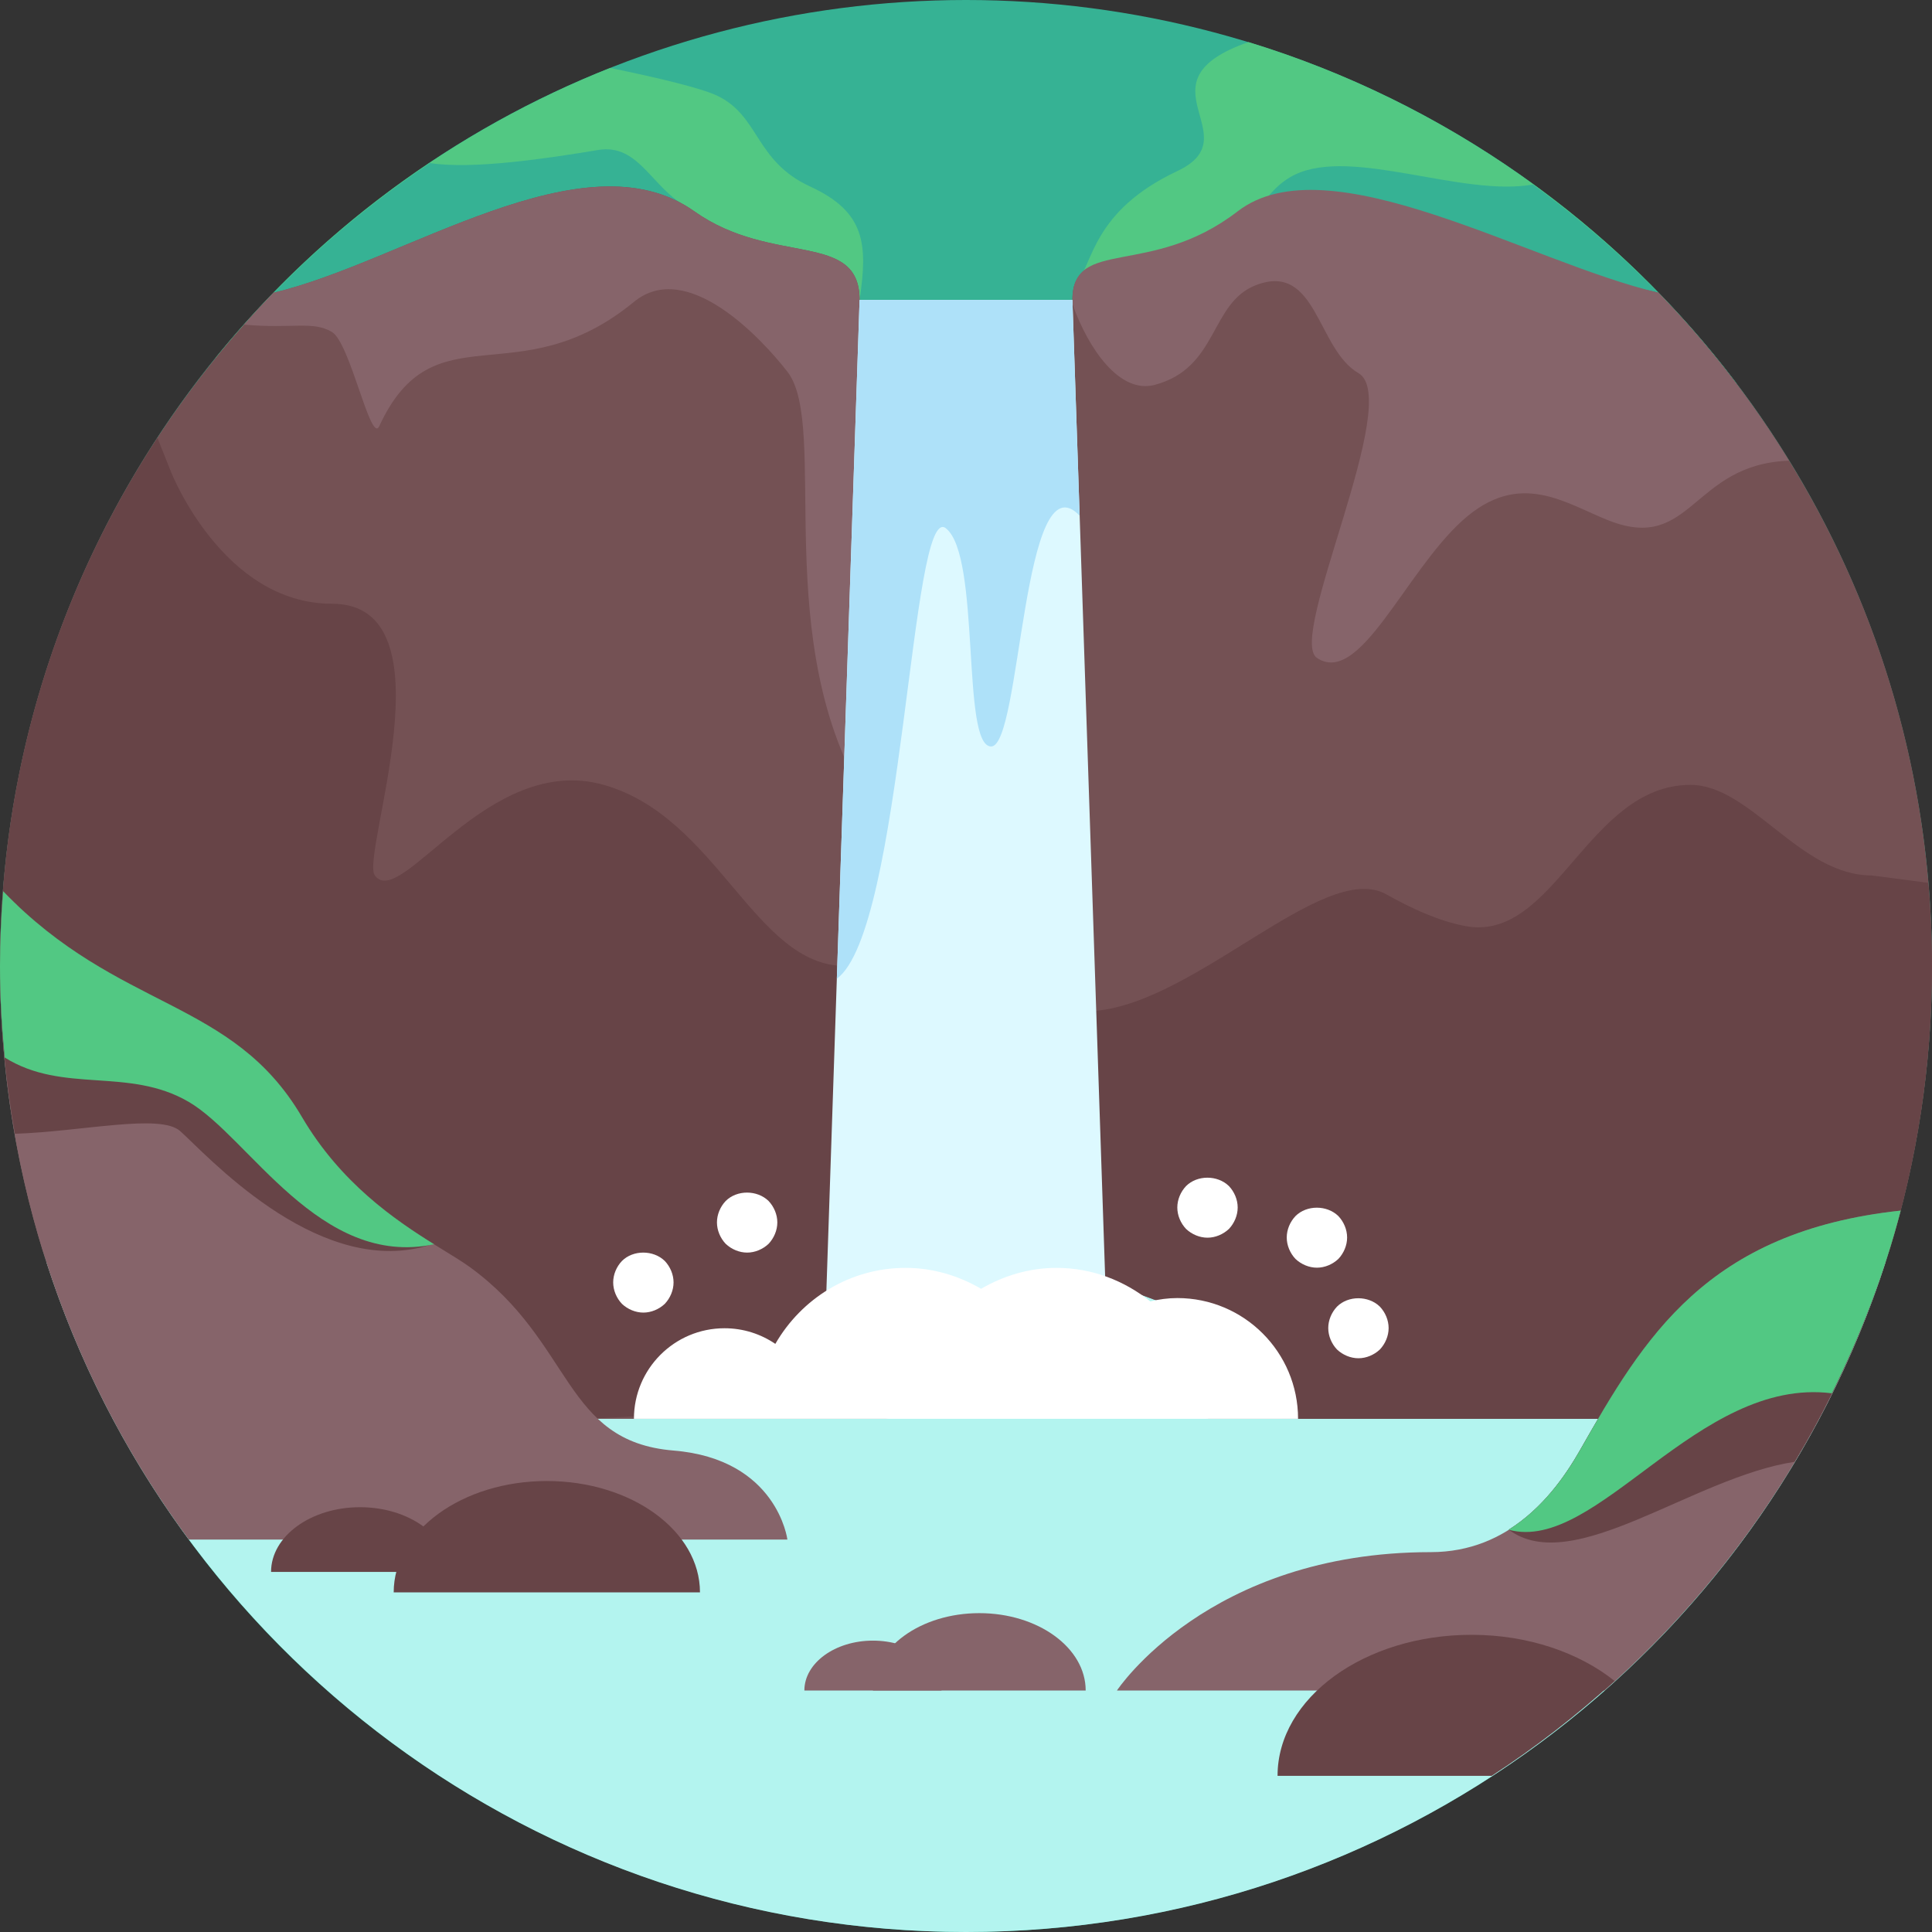 <?xml version="1.0" encoding="iso-8859-1"?>
<!-- Uploaded to: SVG Repo, www.svgrepo.com, Generator: SVG Repo Mixer Tools -->
<svg height="800px" width="800px" version="1.1" id="Capa_1" xmlns="http://www.w3.org/2000/svg" xmlns:xlink="http://www.w3.org/1999/xlink" 
	 viewBox="0 0 512 512" xml:space="preserve">
<rect x="0" y="0" width="512" height="512" fill="#333333" stroke="none"/>
<g>
	<g>
		<circle style="fill:#36B294;" cx="256" cy="256" r="256"/>
	</g>
	<g>
		<path style="fill:#52C883;" d="M330.865,11.151c-30.329,10.59,0.847,24.906-18.865,34.182
			C289.333,56,289.701,70.179,285.333,74.667L349,96.377c0,0,71.041,3.81,111.195,5.249C428.055,59.18,383,27.072,330.865,11.151z"
			/>
	</g>
	<g>
		<path style="fill:#36B294;" d="M460.195,101.626c-15.256-20.147-33.5-37.867-53.951-52.731C387.5,52.25,358.5,39,343.25,46.25
			C334.948,50.197,331.5,60,331.5,60s44.184,23.668,76.728,39.374C426.342,100.24,445.371,101.095,460.195,101.626z"/>
	</g>
	<g>
		<path style="fill:#52C883;" d="M57.174,94.793c1.256,0.539,2.615,0.973,4.159,1.207c22,3.333,166.464-16.509,166.464-16.509
			c2.202-14.825,1.536-23.332-13.131-30.078C200,42.667,201.333,30.667,190,25.333c-4.208-1.98-15.497-4.694-28.293-7.326
			C120.553,34.328,84.634,60.968,57.174,94.793z"/>
	</g>
	<g>
		<path style="fill:#36B294;" d="M58.435,93.337c3.098,0.143,6.87-0.051,11.565-0.671C105.333,88,182.352,54.9,182.352,54.9
			c-9.548-4.669-12.852-16.983-23.852-15.15c-13.589,2.265-33.264,5.211-44.571,3.462C93.07,57.155,74.353,74.027,58.435,93.337z"/>
	</g>
	<g>
		<path style="fill:#B3F4EF;" d="M12.344,334.592C45.52,437.516,142.041,512,256,512s210.48-74.484,243.656-177.408H12.344z"/>
	</g>
	<g>
		<polygon style="fill:#745154;" points="287.717,336 284.252,183.741 279.959,80 		"/>
	</g>
	<g>
		<path style="fill:#745154;" d="M321.333,68c-16.664,8.749-37.131-5.333-37.131,11.491l0.05,104.25l-0.414,152.461L336.958,356
			L320,376h112l68.623-44.341C508.012,307.746,512,282.339,512,256c0-69.407-27.664-132.32-72.514-178.432
			C405.064,69.486,343.905,56.15,321.333,68z"/>
	</g>
	<g>
		<path style="fill:#86646A;" d="M439.486,77.568C405.064,69.486,352,37.5,328,56c-23.132,17.831-43.798,6.667-43.798,23.491l0,1.08
			C288.458,92.515,296.742,104.451,306,102c17-4.5,14.561-21.835,27-26.5c16-6,16,17,27,23.378c11.964,6.937-19,70.122-11,75.477
			c11.341,7.591,23.223-22.505,38.5-36.355s27.487-4.467,39,0c21.905,8.5,21.905-15,47.598-15.909
			C464.187,105.998,452.597,91.047,439.486,77.568z"/>
	</g>
	<g>
		<polyline style="fill:#745154;" points="283.838,336.202 293.333,356 320,376 		"/>
	</g>
	<g>
		<path style="fill:#674447;" d="M512,256c0-7.431-0.381-14.77-1.002-22.04L496,232c-19,0-32.091-24-48-24
			c-27.333,0-36,42-59.794,37.398c-6.986-1.351-13.972-4.55-20.841-8.398c-16.849-9.44-52.365,31-79.648,31l-3.736,15.394
			l-0.143,52.808L336.958,356l-11.361,13.398L340,376h92l68.623-44.341C508.012,307.746,512,282.339,512,256z"/>
	</g>
	<g>
		<g>
			<polygon style="fill:#745154;" points="224.283,336 227.748,183.741 232.041,80 			"/>
		</g>
		<g>
			<path style="fill:#745154;" d="M184,56c20.667,14.667,43.798,5,43.798,23.491l-0.05,104.25L228.162,336l93.172,23.333
				L234.666,376H80l-68.623-44.341C3.988,307.746,0,282.339,0,256c0-69.407,27.664-132.32,72.514-178.432
				C106.936,69.486,154.738,35.233,184,56z"/>
		</g>
	</g>
	<g>
		<path style="fill:#674447;" d="M228.162,336l-0.209-77.118L224,256c-24,0-33.82-39.471-64-48
			c-30.667-8.667-53.773,33.387-60.667,24c-3.917-5.333,21.164-72-11.333-72c-28.944,0-42.662-34.911-42.662-34.911l-3.628-9.067
			C15.358,156.248,0,204.317,0,256c0,2.837,0.227,5.618,0.318,8.433C28.403,293.869,105.378,373.654,107.333,376
			c2.5,3,66.667-1,66.667-1s41.5-16,47.5-18.899c1.828-0.883,5.005-8.914,8.536-19.632L228.162,336z"/>
	</g>
	<g>
		<g>
			<path style="fill:#FFFFFF;" d="M320,328c-2.078,0-4.164-0.883-5.68-2.32c-1.445-1.52-2.32-3.602-2.32-5.68
				c0-2.082,0.875-4.16,2.32-5.68c2.961-2.961,8.32-2.961,11.359,0c1.438,1.52,2.32,3.598,2.32,5.68c0,2.078-0.883,4.16-2.32,5.68
				C324.156,327.117,322.078,328,320,328z"/>
		</g>
	</g>
	<g>
		<g>
			<path style="fill:#FFFFFF;" d="M349,335.95c-2.078,0-4.164-0.883-5.68-2.32c-1.445-1.52-2.32-3.602-2.32-5.68
				c0-2.082,0.875-4.16,2.32-5.68c2.961-2.961,8.32-2.961,11.359,0c1.438,1.52,2.32,3.598,2.32,5.68c0,2.078-0.883,4.16-2.32,5.68
				C353.156,335.067,351.078,335.95,349,335.95z"/>
		</g>
	</g>
	<g>
		<g>
			<path style="fill:#FFFFFF;" d="M198,331.95c-2.078,0-4.164-0.883-5.68-2.32c-1.445-1.52-2.32-3.602-2.32-5.68
				c0-2.082,0.875-4.16,2.32-5.68c2.961-2.961,8.32-2.961,11.359,0c1.438,1.52,2.32,3.598,2.32,5.68c0,2.078-0.883,4.16-2.32,5.68
				C202.156,331.067,200.078,331.95,198,331.95z"/>
		</g>
	</g>
	<g>
		<g>
			<path style="fill:#FFFFFF;" d="M360,359.95c-2.078,0-4.164-0.883-5.68-2.32c-1.445-1.52-2.32-3.602-2.32-5.68
				c0-2.082,0.875-4.16,2.32-5.68c2.961-2.961,8.32-2.961,11.359,0c1.438,1.52,2.32,3.598,2.32,5.68c0,2.078-0.883,4.16-2.32,5.68
				C364.156,359.067,362.078,359.95,360,359.95z"/>
		</g>
	</g>
	<g>
		<g>
			<path style="fill:#FFFFFF;" d="M170.5,347.851c-2.078,0-4.164-0.883-5.68-2.32c-1.445-1.52-2.32-3.602-2.32-5.68
				c0-2.082,0.875-4.16,2.32-5.68c2.961-2.961,8.32-2.961,11.359,0c1.438,1.52,2.32,3.598,2.32,5.68c0,2.078-0.883,4.16-2.32,5.68
				C174.656,346.968,172.578,347.851,170.5,347.851z"/>
		</g>
	</g>
	<g>
		<path style="fill:#86646A;" d="M88,88c4.831,2.944,10.246,29.825,12.5,24.946C115.028,81.5,137.098,105.384,168,80
			c14-11.5,33.667,9.5,40.667,18.5c11.268,14.488-5.167,72,21.369,114.207l-2.238-133.215C227.798,61,204.667,70.667,184,56
			c-29.263-20.767-77.064,13.486-111.486,21.568c-2.683,2.758-5.296,5.585-7.854,8.461C77.329,87.188,83,84.953,88,88z"/>
	</g>
	<g>
		<polygon style="fill:#DDF9FF;" points="284.202,79.491 227.798,79.491 218.667,352 293.333,352 		"/>
	</g>
	<g>
		<path style="fill:#FFFFFF;" d="M344,376c0-17.673-14.327-32-32-32c-2.472,0-4.852,0.341-7.163,0.872
			C297.996,339.405,289.438,336,280,336c-7.323,0-14.096,2.112-20,5.548c-5.904-3.436-12.677-5.548-20-5.548
			c-14.826,0-27.62,8.159-34.529,20.142C201.629,353.531,196.995,352,192,352c-13.255,0-24,10.745-24,24"/>
	</g>
	<g>
		<path style="fill:#86646A;" d="M208.667,408c0,0-2.667-21.333-30.167-23.589c-29.243-2.399-26.5-28.512-53.833-48.512
			C115.937,329.512,94.112,320.029,80,296c-18.5-31.5-48.5-28-79.163-59.797C0.336,242.744,0,249.331,0,256
			c0,56.923,18.603,109.488,50.027,152C100.123,408,189.952,408,208.667,408z"/>
	</g>
	<g>
		<path style="fill:#674447;" d="M111.75,330.523c1.134-0.277,2.098-0.59,3.107-0.894C104.449,323.136,90.226,313.412,80,296
			c-17.742-30.209-46.063-28.315-75.4-56.148l-4.255,4.342C0.144,248.107,0,252.036,0,256c0,15.179,1.415,30.015,3.95,44.466
			c18.01-0.616,38.507-5.421,43.8-0.716C54.5,305.75,83,337.546,111.75,330.523z"/>
	</g>
	<g>
		<path style="fill:#86646A;" d="M418.667,384.411c-6.492,11.406-18.435,26.922-39.517,26.922C320.15,411.333,296,448,296,448
			h129.237c37.604-33.173,65.415-77.178,78.464-127.178C452.224,326.372,435.683,354.516,418.667,384.411z"/>
	</g>
	<g>
		<path style="fill:#674447;" d="M496.959,342.296c-8.766-1.488-20.656-2.404-27.625-1.63c-5.244,0.583-17.996,6.511-30.695,13.002
			c-7.703,9.367-13.818,19.932-19.973,30.742c-3.955,6.949-9.973,15.386-18.809,20.948l-0.007,0.041
			c17.015,12.644,48.716-13.882,75.725-18.003C484.1,373.196,491.289,358.116,496.959,342.296z"/>
	</g>
	<g>
		<path style="fill:#52C883;" d="M115.018,329.741c0.003-0.001,0.007-0.002,0.01-0.003C104.606,323.245,90.28,313.504,80,296
			c-18.5-31.5-48.5-28-79.163-59.797C0.336,242.744,0,249.331,0,256c0,8.189,0.491,16.256,1.244,24.249
			C16.743,289.956,34.035,282.687,50,292C66,301.333,84.702,336.149,115.018,329.741z"/>
	</g>
	<g>
		<path style="fill:#674447;" d="M144.917,392.485c-22.414,0-40.583,13.214-40.583,29.515H185.5
			C185.5,405.699,167.33,392.485,144.917,392.485z"/>
	</g>
	<g>
		<path style="fill:#86646A;" d="M259.53,427.5c-15.568,0-28.188,9.178-28.188,20.5h56.375
			C287.717,436.678,275.097,427.5,259.53,427.5z"/>
	</g>
	<g>
		<path style="fill:#86646A;" d="M231.342,434.783c-10.037,0-18.174,5.918-18.174,13.217h36.348
			C249.516,440.7,241.38,434.783,231.342,434.783z"/>
	</g>
	<g>
		<path style="fill:#674447;" d="M95.417,399.424c-13.025,0-23.583,7.679-23.583,17.151H119
			C119,407.103,108.442,399.424,95.417,399.424z"/>
	</g>
	<g>
		<path style="fill:#674447;" d="M389.949,433.242c-28.378,0-51.383,16.731-51.383,37.37h56.773
			c11.534-7.508,22.393-15.93,32.541-25.146C418.484,437.973,404.994,433.242,389.949,433.242z"/>
	</g>
	<g>
		<path style="fill:#52C883;" d="M418.666,384.411c-3.961,6.959-9.988,15.413-18.846,20.975c0.012,0.003,0.019,0.01,0.03,0.014
			c23.356,6.357,50.005-40.643,85.608-36.164c7.599-15.352,13.829-31.503,18.242-48.414
			C452.224,326.372,435.684,354.516,418.666,384.411z"/>
	</g>
	<g>
		<path style="fill:#AEE1F9;" d="M284.202,79.491h-56.404l-6.027,179.879c17.563-12.802,19.563-126.704,28.896-119.37
			c9.333,7.333,4,57.821,12,57.821s8.236-77.163,23.451-61.159l0,0L284.202,79.491z"/>
	</g>
</g>
</svg>